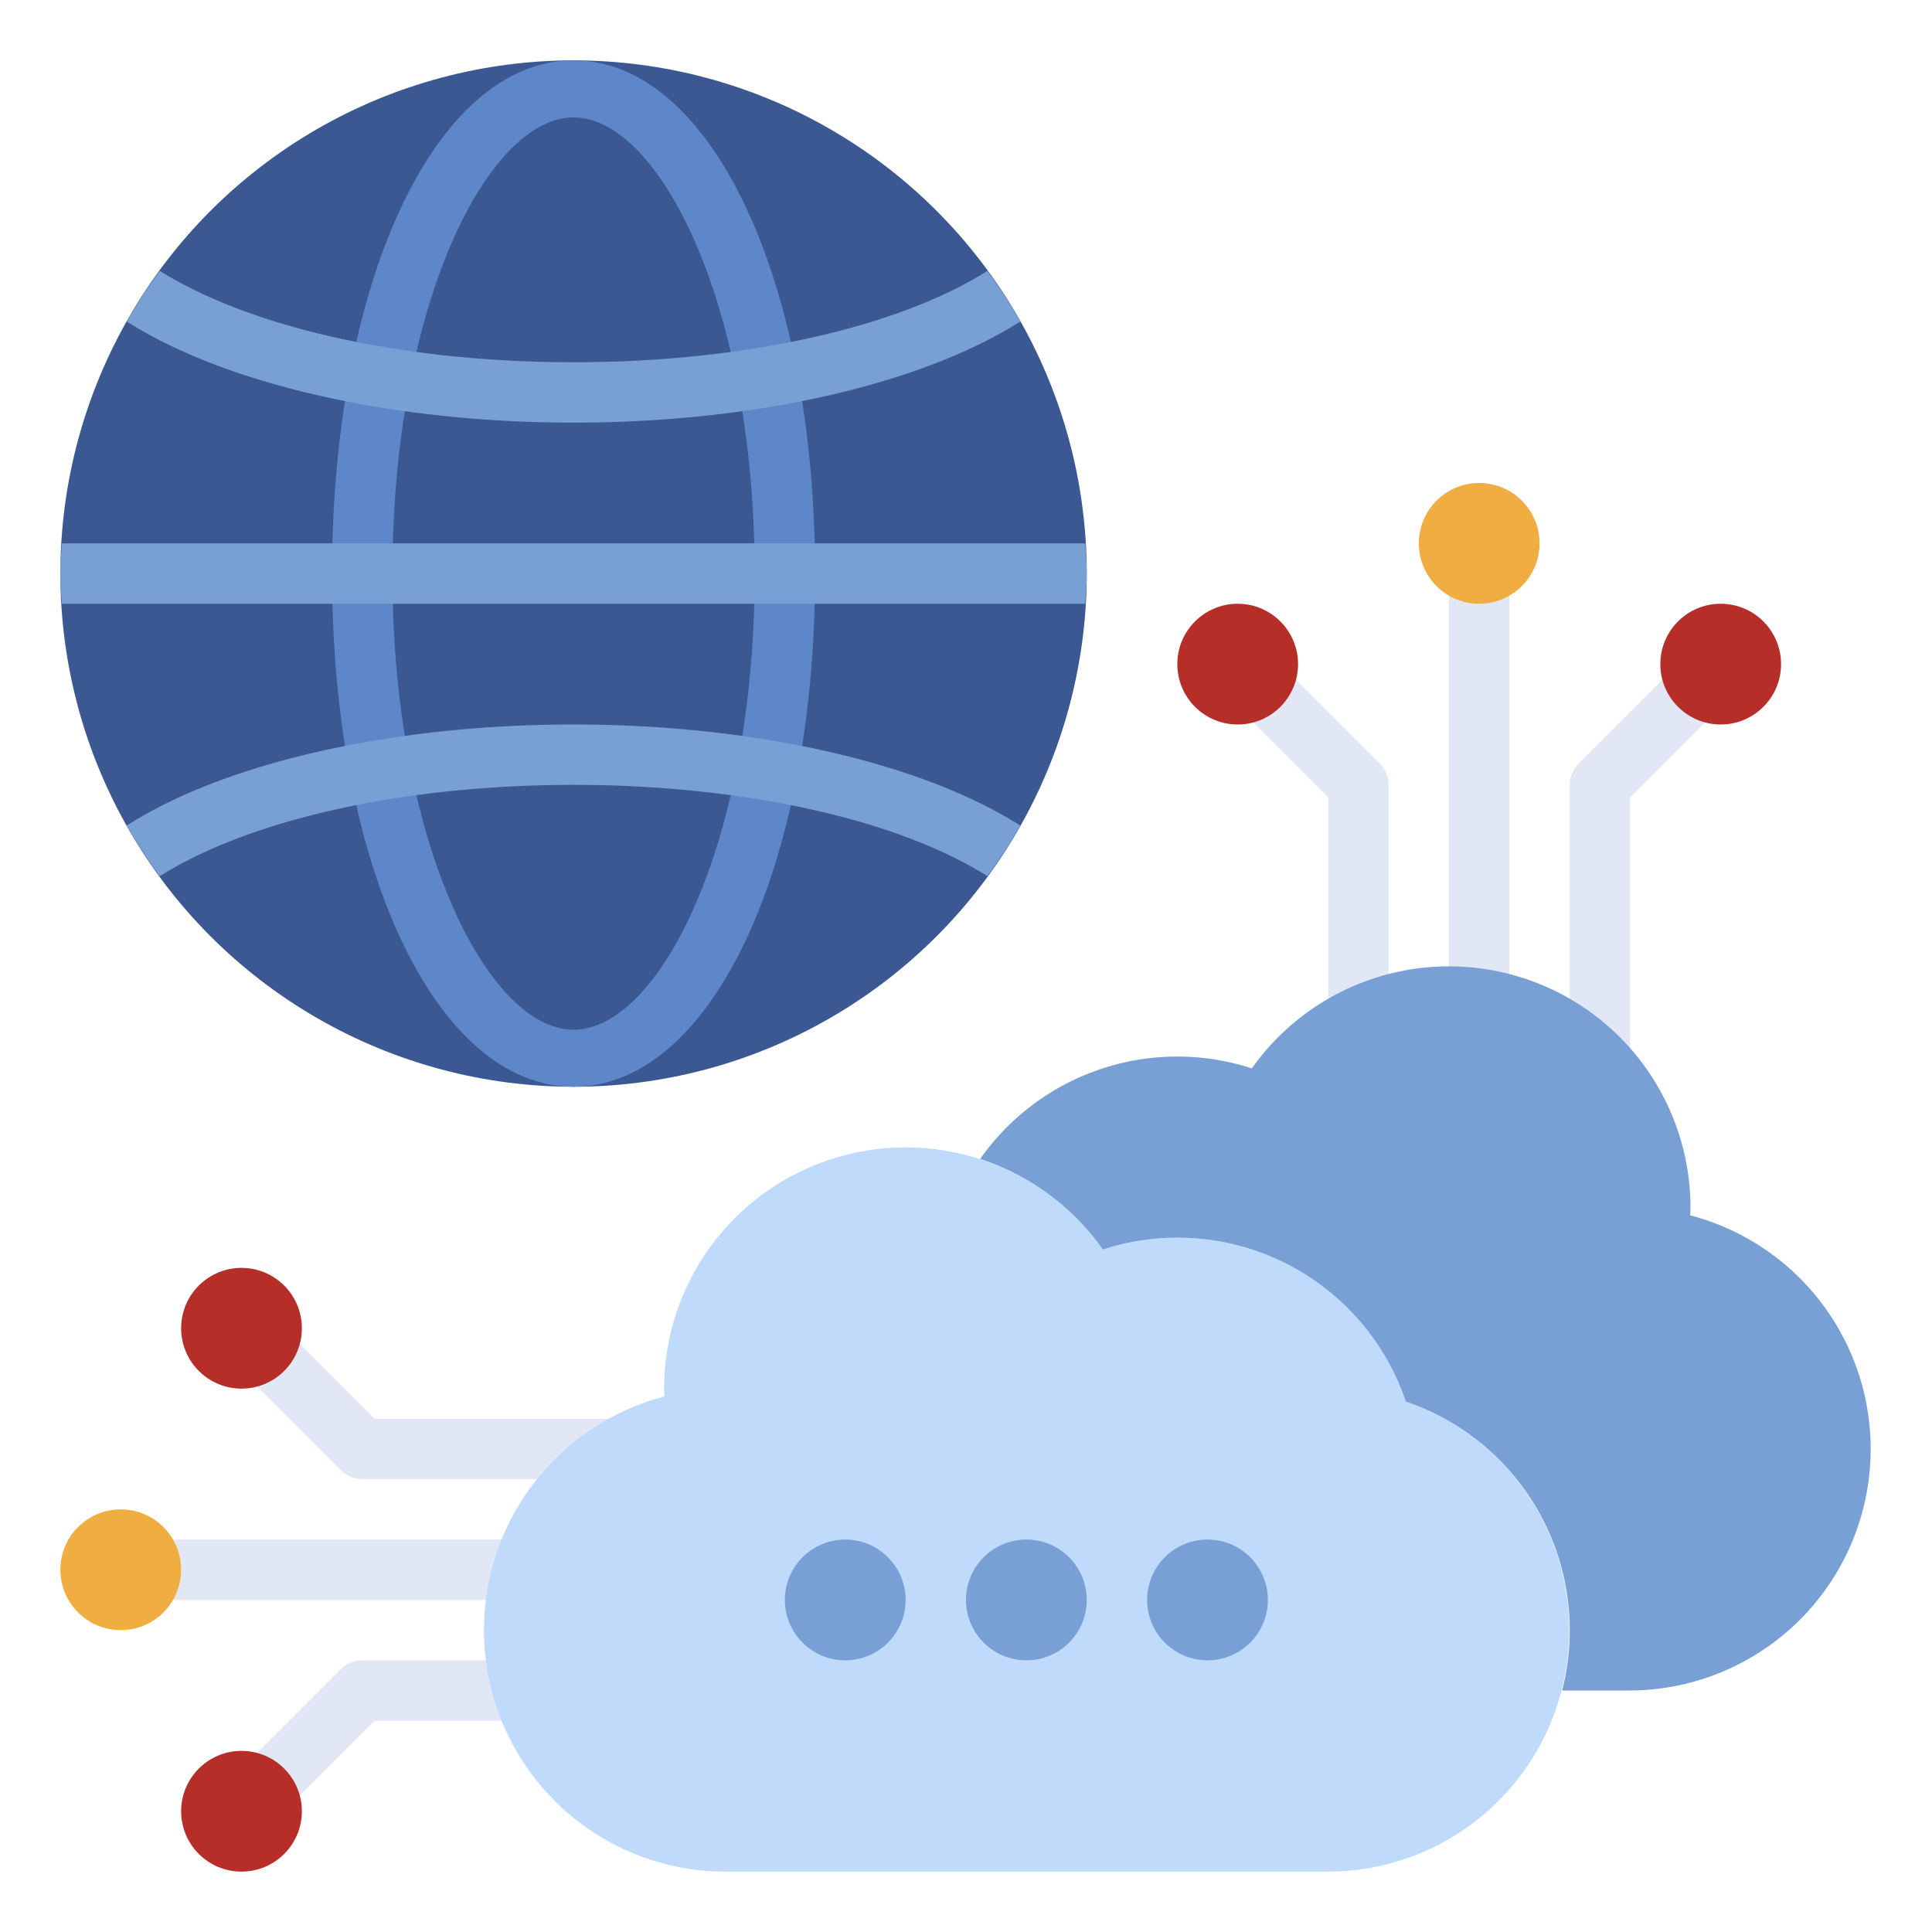 <svg id="Layer_3" height="512" viewBox="0 0 64 64" width="512" xmlns="http://www.w3.org/2000/svg" data-name="Layer 3"><g fill="#e2e7f6"><path d="m48 19h2v14.062h-2z"/><path d="m54 35.755h-2v-9.755a1 1 0 0 1 .293-.707l3-3 1.414 1.414-2.707 2.707z"/><path d="m46 33.583h-2v-7.169l-2.707-2.707 1.414-1.414 3 3a1 1 0 0 1 .293.707z"/><path d="m5 51h12.253v2h-12.253z"/><path d="m20.72 49h-8.72a1 1 0 0 1 -.707-.293l-3-3 1.414-1.414 2.707 2.707h8.306z"/><path d="m9.707 59.707-1.414-1.414 3-3a1 1 0 0 1 .707-.293h5.253v2h-4.839z"/></g><path d="m24 62h20a8 8 0 0 0 2.57-15.57 7.986 7.986 0 0 0 -10.037-5.038 8 8 0 0 0 -14.533 4.608c0 .087.01.172.013.259a8 8 0 0 0 1.987 15.741z" fill="#c0dafc"/><path d="m51.748 56a8 8 0 0 0 -5.178-9.57 7.986 7.986 0 0 0 -10.037-5.038 8.026 8.026 0 0 0 -4.064-3 7.98 7.98 0 0 1 9-3 8 8 0 0 1 14.531 4.608c0 .087-.01.172-.013.259a8 8 0 0 1 -1.987 15.741z" fill="#78a0d4"/><circle cx="19" cy="19" fill="#3b5892" r="17"/><path d="m19 36c-4.561 0-8-7.308-8-17s3.439-17 8-17 8 7.308 8 17-3.439 17-8 17zm0-32.111c-2.838 0-6 6.206-6 15.111s3.162 15.111 6 15.111 6-6.206 6-15.111-3.162-15.111-6-15.111z" fill="#5e87ca"/><path d="m19 12c-5.568 0-10.662-1.123-13.706-3.027a16.829 16.829 0 0 0 -1.094 1.679c3.308 2.096 8.835 3.348 14.8 3.348s11.476-1.249 14.8-3.349a16.956 16.956 0 0 0 -1.092-1.676c-3.003 1.894-8.118 3.025-13.708 3.025z" fill="#78a0d4"/><path d="m4.212 27.339-.012.007a16.654 16.654 0 0 0 1.093 1.679c3.007-1.894 8.117-3.025 13.707-3.025s10.717 1.133 13.708 3.024a16.956 16.956 0 0 0 1.092-1.676c-3.308-2.096-8.835-3.348-14.8-3.348-5.982 0-11.526 1.258-14.788 3.339z" fill="#78a0d4"/><path d="m2 19c0 .338.031.667.05 1h33.9c.019-.333.05-.662.05-1s-.031-.667-.05-1h-33.9c-.019.333-.05.662-.05 1z" fill="#78a0d4"/><circle cx="28" cy="53" fill="#78a0d4" r="2"/><circle cx="34" cy="53" fill="#78a0d4" r="2"/><circle cx="40" cy="53" fill="#78a0d4" r="2"/><circle cx="49" cy="18" fill="#f0ae42" r="2"/><circle cx="57" cy="22" fill="#b52f28" r="2"/><circle cx="41" cy="22" fill="#b52f28" r="2"/><circle cx="4" cy="52" fill="#f0ae42" r="2"/><circle cx="8" cy="44" fill="#b52f28" r="2"/><circle cx="8" cy="60" fill="#b52f28" r="2"/></svg>